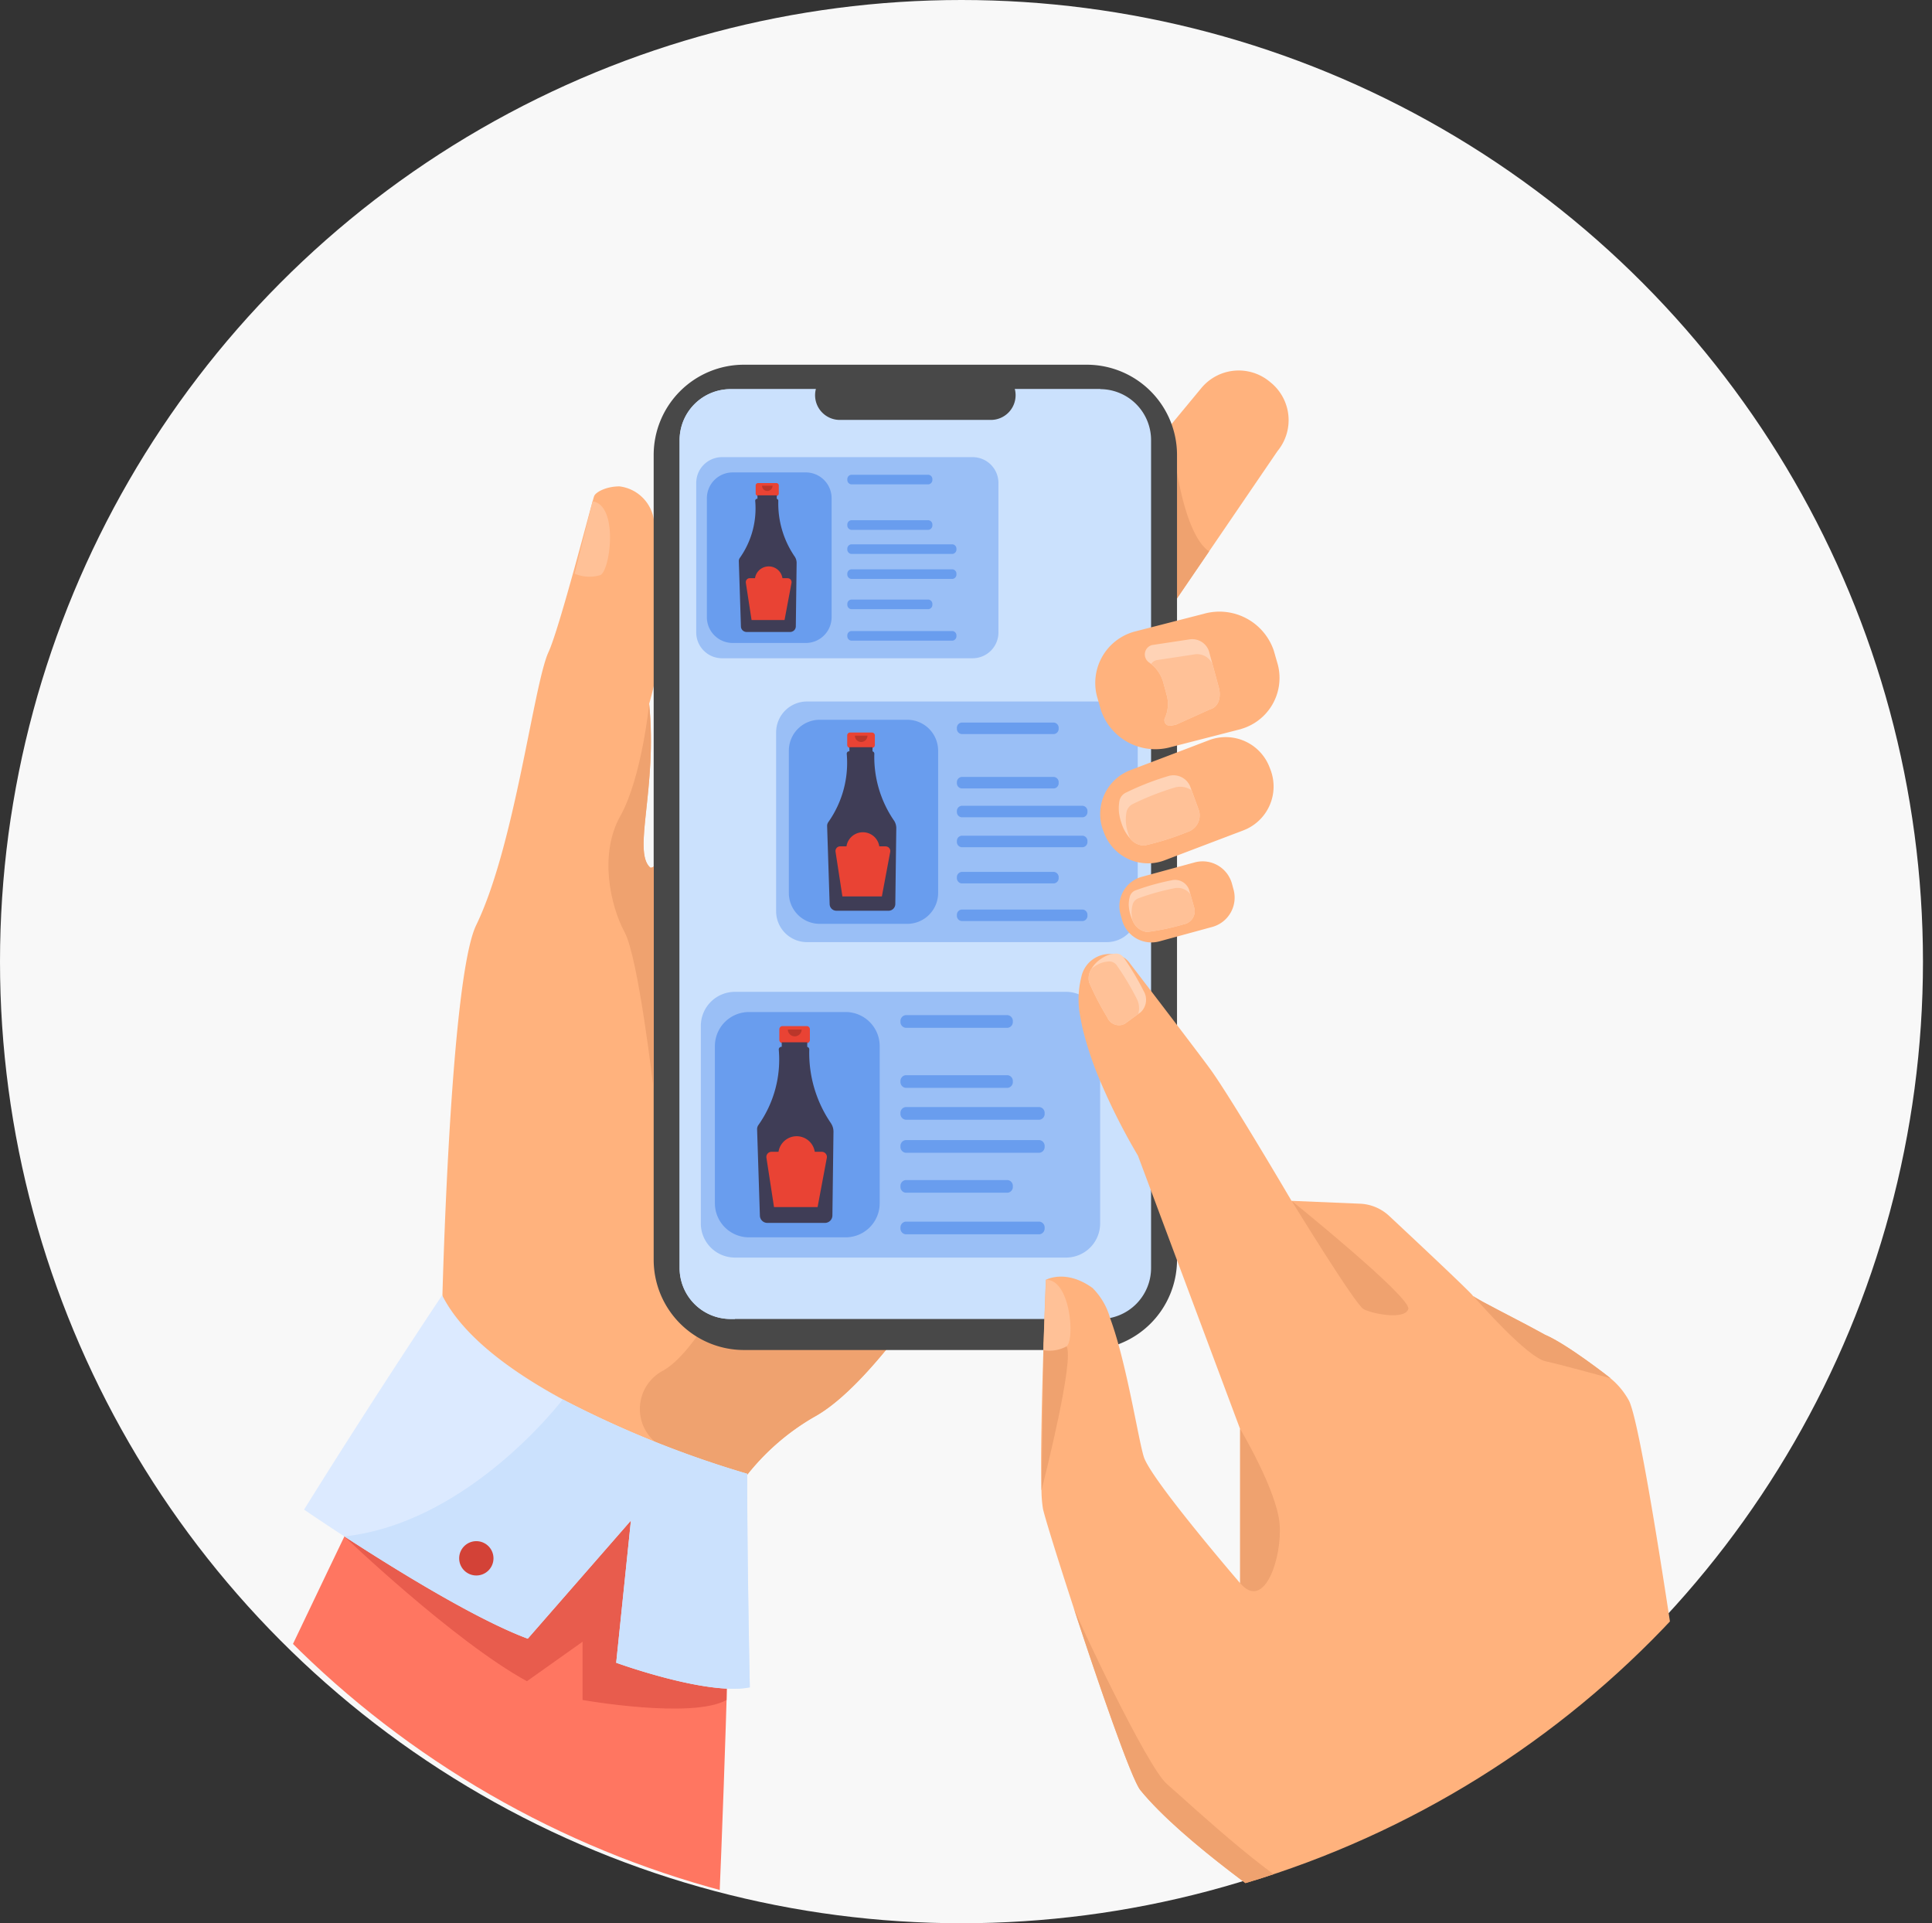 <svg xmlns="http://www.w3.org/2000/svg" xmlns:xlink="http://www.w3.org/1999/xlink" width="214" height="213" viewBox="0 0 214 213">
  <rect x="0" y="0" width="214" height="213" fill="#333333" stroke="none"/>
  <defs>
    <clipPath id="clip-path">
      <circle id="Ellipse_786" data-name="Ellipse 786" cx="106.5" cy="106.5" r="106.5" transform="translate(101 67)" fill="#fff" stroke="#707070" stroke-width="1" opacity="0.4"/>
    </clipPath>
  </defs>
  <g id="Group_53084" data-name="Group 53084" transform="translate(-100 -89)">
    <circle id="Ellipse_785" data-name="Ellipse 785" cx="106.5" cy="106.5" r="106.5" transform="translate(100 89)" fill="#f8f8f8"/>
    <g id="Mask_Group_8" data-name="Mask Group 8" transform="translate(0 22)" clip-path="url(#clip-path)">
      <g id="Group_52905" data-name="Group 52905" transform="translate(-246.671 -132.233)">
        <path id="Path_73927" data-name="Path 73927" d="M752.414,436.316s-9.434,18.874-19.018,31.9c-3.813,5.185-7.65,9.444-10.925,11.22a26.1,26.1,0,0,0-8.165,7.431,59.618,59.618,0,0,0-8.5,17.448L681.3,467.243s.836-36.24,3.779-42.3c4.288-8.834,6.36-26.683,8.007-30.237,1.222-2.636,4.712-16.253,5.047-17.254.145-.431,1.307-1.092,2.815-1.091a4.388,4.388,0,0,1,3.783,3.574,40.725,40.725,0,0,1-.5,20.521c.924,9.338-1.855,16.27.094,18.105.073.068.207.036.4-.086,3.378-2.169,24.346-32.738,26.929-33.4C734.384,384.379,752.414,436.316,752.414,436.316Z" transform="translate(-285.657 -123.261)" fill="#ffb27d"/>
        <path id="Path_73928" data-name="Path 73928" d="M427.523,1446.542s-.334,16.475-1.289,38.664H364.42c14.129-30.13,26.413-55.491,26.413-55.491S426.029,1430.791,427.523,1446.542Z" transform="translate(0 -1072.823)" fill="#ff7661"/>
        <path id="Path_73929" data-name="Path 73929" d="M1397.036,255.031l-7.589,11.125L1382,277.074a1.7,1.7,0,0,1-1.548.683c-1.787-.17-4-2.747-5.721-4.174l-.175-.143a5.375,5.375,0,0,1-.714-7.547l11.382-13.759h0l3.376-4.08a5.375,5.375,0,0,1,7.547-.714l.175.143A5.377,5.377,0,0,1,1397.036,255.031Z" transform="translate(-908.854 -5.851)" fill="#ffb27d"/>
        <path id="Path_73930" data-name="Path 73930" d="M1461.112,321.222l-7.447,10.918a1.7,1.7,0,0,1-1.548.683l4.773-25.623C1456.9,307.344,1457.711,318.84,1461.112,321.222Z" transform="translate(-980.519 -60.917)" fill="#efa26f"/>
        <path id="Path_73931" data-name="Path 73931" d="M933.7,1287.73c-3.813,5.185-7.65,9.444-10.925,11.22a26.1,26.1,0,0,0-8.165,7.431c-2.583-1.2-5.527-2.616-8.4-4.015a4.793,4.793,0,0,1-.206-8.523l.1-.055c3.216-1.84,6.512-8.339,6.512-8.339Z" transform="translate(-485.958 -942.773)" fill="#efa26f"/>
        <path id="Path_73932" data-name="Path 73932" d="M832.235,393.153l-1.986,8.016a4.211,4.211,0,0,0,2.85.159C834.214,400.776,835.124,393.585,832.235,393.153Z" transform="translate(-419.928 -138.4)" fill="#ffc197"/>
        <g id="Group_52881" data-name="Group 52881" transform="translate(419.076 239.625)">
          <path id="Path_73980" data-name="Path 73980" d="M10,0H47.968a10,10,0,0,1,10,10V99.121a10,10,0,0,1-10,10H10a10,10,0,0,1-10-10V10A10,10,0,0,1,10,0Z" transform="translate(0 0)" fill="#484848"/>
          <g id="Group_52880" data-name="Group 52880" transform="translate(2.874 2.705)">
            <path id="Path_73933" data-name="Path 73933" d="M1000.479,272.727V364.4a5.65,5.65,0,0,1-5.613,5.654h-41a5.649,5.649,0,0,1-5.612-5.654V272.727a5.649,5.649,0,0,1,5.612-5.654h41A5.65,5.65,0,0,1,1000.479,272.727Z" transform="translate(-948.258 -267.073)" fill="#cbe1fd"/>
            <path id="Path_73934" data-name="Path 73934" d="M994.867,267.073l-40.49,102.981h-.507a5.649,5.649,0,0,1-5.612-5.654V272.727a5.649,5.649,0,0,1,5.612-5.654Z" transform="translate(-948.258 -267.073)" fill="#cbe1fd"/>
          </g>
          <path id="Rectangle_7139" data-name="Rectangle 7139" d="M2.737,0H19.473A2.737,2.737,0,0,1,22.21,2.737v0a2.737,2.737,0,0,1-2.737,2.737H2.737A2.737,2.737,0,0,1,0,2.737v0A2.737,2.737,0,0,1,2.737,0Z" transform="translate(17.879 0.64)" fill="#484848"/>
        </g>
        <g id="Group_52907" data-name="Group 52907" transform="translate(432.639 276.924)">
          <g id="Group_52883" data-name="Group 52883" transform="translate(0 0)">
            <path id="Path_73979" data-name="Path 73979" d="M3.42,0H36.632a3.42,3.42,0,0,1,3.42,3.42V23.229a3.42,3.42,0,0,1-3.42,3.42H3.42A3.42,3.42,0,0,1,0,23.229V3.42A3.42,3.42,0,0,1,3.42,0Z" fill="#9abff6"/>
          </g>
          <g id="Group_52886" data-name="Group 52886" transform="translate(20.025 2.334)">
            <g id="Group_52884" data-name="Group 52884">
              <path id="Path_73938" data-name="Path 73938" d="M1281.866,1094.693h-10.25a.585.585,0,0,1-.51-.636h0a.585.585,0,0,1,.51-.636h10.25a.585.585,0,0,1,.51.636h0A.585.585,0,0,1,1281.866,1094.693Z" transform="translate(-1271.106 -1093.421)" fill="#699dee"/>
              <path id="Path_73939" data-name="Path 73939" d="M1285.056,1160.995h-13.44a.585.585,0,0,1-.51-.636h0a.585.585,0,0,1,.51-.636h13.44a.585.585,0,0,1,.509.636h0A.585.585,0,0,1,1285.056,1160.995Z" transform="translate(-1271.106 -1150.505)" fill="#699dee"/>
              <path id="Path_73940" data-name="Path 73940" d="M1281.866,1138.005h-10.25a.585.585,0,0,1-.51-.636h0a.585.585,0,0,1,.51-.636h10.25a.585.585,0,0,1,.51.636h0A.585.585,0,0,1,1281.866,1138.005Z" transform="translate(-1271.106 -1130.711)" fill="#699dee"/>
              <path id="Path_73941" data-name="Path 73941" d="M1285.056,1184.83h-13.44a.585.585,0,0,1-.51-.636h0a.585.585,0,0,1,.51-.636h13.44a.585.585,0,0,1,.509.636h0A.585.585,0,0,1,1285.056,1184.83Z" transform="translate(-1271.106 -1171.026)" fill="#699dee"/>
            </g>
            <g id="Group_52885" data-name="Group 52885" transform="translate(0 16.54)">
              <path id="Path_73942" data-name="Path 73942" d="M1281.866,1213.657h-10.25a.585.585,0,0,1-.51-.636h0a.585.585,0,0,1,.51-.636h10.25a.585.585,0,0,1,.51.636h0A.585.585,0,0,1,1281.866,1213.657Z" transform="translate(-1271.106 -1212.385)" fill="#699dee"/>
              <path id="Path_73943" data-name="Path 73943" d="M1285.056,1243.643h-13.44a.585.585,0,0,1-.51-.636h0a.585.585,0,0,1,.51-.636h13.44a.585.585,0,0,1,.509.636h0A.585.585,0,0,1,1285.056,1243.643Z" transform="translate(-1271.106 -1238.202)" fill="#699dee"/>
            </g>
          </g>
          <g id="Group_52906" data-name="Group 52906" transform="translate(1.411 2.024)">
            <path id="Path_73978" data-name="Path 73978" d="M3.42,0h9.693a3.42,3.42,0,0,1,3.42,3.42V19.181a3.42,3.42,0,0,1-3.42,3.42H3.42A3.42,3.42,0,0,1,0,19.181V3.42A3.42,3.42,0,0,1,3.42,0Z" fill="#699dee"/>
            <g id="Group_52887" data-name="Group 52887" transform="translate(4.233 1.411)">
              <path id="Path_73922" data-name="Path 73922" d="M1191.273,1101.492h-2.423a.321.321,0,0,0-.321.321v1.063a.321.321,0,0,0,.321.321h.4v1.593h1.62V1103.2h.4a.321.321,0,0,0,.321-.321v-1.063a.321.321,0,0,0-.321-.321Z" transform="translate(-1186.299 -1101.492)" fill="#e94334"/>
              <path id="Path_73923" data-name="Path 73923" d="M1179.891,1121.3a12.454,12.454,0,0,1-2.167-7.384.263.263,0,0,0-.2-.262v-.46h-2.559v.453h-.035a.262.262,0,0,0-.262.263c0,.006,0,.013,0,.019a11.369,11.369,0,0,1-2.042,7.56.722.722,0,0,0-.131.438l.28,8.654a.749.749,0,0,0,.743.723h5.787a.75.75,0,0,0,.743-.735l.108-8.4a1.518,1.518,0,0,0-.26-.866Z" transform="translate(-1172.49 -1111.565)" fill="#3f3d56"/>
              <path id="Path_73924" data-name="Path 73924" d="M1196.048,1103.984a.693.693,0,1,1-1.386.019v-.019" transform="translate(-1191.579 -1103.637)" opacity="0.2" style="isolation: isolate"/>
              <path id="Path_73925" data-name="Path 73925" d="M1184.732,1182.509h-.7a1.839,1.839,0,0,0-3.636,0h-.7a.517.517,0,0,0-.517.518.536.536,0,0,0,.006.078l.761,4.948h4.371l.925-4.932a.517.517,0,0,0-.413-.6.492.492,0,0,0-.1-.009Z" transform="translate(-1178.248 -1169.901)" fill="#e94334"/>
            </g>
          </g>
        </g>
        <g id="Group_52911" data-name="Group 52911" transform="translate(423.79 249.862)">
          <g id="Group_52883-2" data-name="Group 52883" transform="translate(0 0)">
            <path id="Path_73979-2" data-name="Path 73979" d="M2.858,0H30.616a2.858,2.858,0,0,1,2.858,2.858V19.414a2.858,2.858,0,0,1-2.858,2.858H2.858A2.858,2.858,0,0,1,0,19.414V2.858A2.858,2.858,0,0,1,2.858,0Z" fill="#9abff6"/>
          </g>
          <g id="Group_52886-2" data-name="Group 52886" transform="translate(16.736 1.95)">
            <g id="Group_52884-2" data-name="Group 52884">
              <path id="Path_73938-2" data-name="Path 73938" d="M1280.1,1094.484h-8.567a.489.489,0,0,1-.426-.532h0a.489.489,0,0,1,.426-.531h8.567a.489.489,0,0,1,.426.531h0A.489.489,0,0,1,1280.1,1094.484Z" transform="translate(-1271.106 -1093.421)" fill="#699dee"/>
              <path id="Path_73939-2" data-name="Path 73939" d="M1282.765,1160.786h-11.233a.489.489,0,0,1-.426-.531h0a.489.489,0,0,1,.426-.532h11.233a.489.489,0,0,1,.426.532h0A.489.489,0,0,1,1282.765,1160.786Z" transform="translate(-1271.106 -1152.019)" fill="#699dee"/>
              <path id="Path_73940-2" data-name="Path 73940" d="M1280.1,1137.8h-8.567a.489.489,0,0,1-.426-.532h0a.489.489,0,0,1,.426-.532h8.567a.489.489,0,0,1,.426.532h0A.489.489,0,0,1,1280.1,1137.8Z" transform="translate(-1271.106 -1131.7)" fill="#699dee"/>
              <path id="Path_73941-2" data-name="Path 73941" d="M1282.765,1184.621h-11.233a.489.489,0,0,1-.426-.531h0a.489.489,0,0,1,.426-.532h11.233a.489.489,0,0,1,.426.532h0A.489.489,0,0,1,1282.765,1184.621Z" transform="translate(-1271.106 -1173.084)" fill="#699dee"/>
            </g>
            <g id="Group_52885-2" data-name="Group 52885" transform="translate(0 13.824)">
              <path id="Path_73942-2" data-name="Path 73942" d="M1280.1,1213.448h-8.567a.489.489,0,0,1-.426-.531h0a.489.489,0,0,1,.426-.532h8.567a.489.489,0,0,1,.426.532h0A.489.489,0,0,1,1280.1,1213.448Z" transform="translate(-1271.106 -1212.385)" fill="#699dee"/>
              <path id="Path_73943-2" data-name="Path 73943" d="M1282.765,1243.434h-11.233a.489.489,0,0,1-.426-.532h0a.489.489,0,0,1,.426-.531h11.233a.489.489,0,0,1,.426.531h0A.489.489,0,0,1,1282.765,1243.434Z" transform="translate(-1271.106 -1238.887)" fill="#699dee"/>
            </g>
          </g>
          <g id="Group_52906-2" data-name="Group 52906" transform="translate(1.179 1.691)">
            <path id="Path_73978-2" data-name="Path 73978" d="M2.858,0h8.1a2.858,2.858,0,0,1,2.858,2.858V16.031a2.858,2.858,0,0,1-2.858,2.858h-8.1A2.858,2.858,0,0,1,0,16.031V2.858A2.858,2.858,0,0,1,2.858,0Z" fill="#699dee"/>
            <g id="Group_52887-2" data-name="Group 52887" transform="translate(3.538 1.179)">
              <path id="Path_73922-2" data-name="Path 73922" d="M1190.822,1101.492H1188.8a.268.268,0,0,0-.268.268v.889a.268.268,0,0,0,.268.268h.335v1.332h1.354v-1.332h.335a.269.269,0,0,0,.268-.268v-.889a.268.268,0,0,0-.268-.268Z" transform="translate(-1186.665 -1101.492)" fill="#e94334"/>
              <path id="Path_73923-2" data-name="Path 73923" d="M1178.675,1119.966a10.408,10.408,0,0,1-1.811-6.171.22.22,0,0,0-.171-.219v-.384h-2.139v.379h-.029a.219.219,0,0,0-.219.22c0,.005,0,.011,0,.016a9.5,9.5,0,0,1-1.707,6.318.6.6,0,0,0-.109.366l.234,7.233a.626.626,0,0,0,.621.6h4.837a.626.626,0,0,0,.621-.614l.09-7.023a1.269,1.269,0,0,0-.218-.724Z" transform="translate(-1172.49 -1111.832)" fill="#3f3d56"/>
              <path id="Path_73924-2" data-name="Path 73924" d="M1195.82,1103.984a.579.579,0,0,1-1.159.016v-.016" transform="translate(-1192.085 -1103.694)" opacity="0.2" style="isolation: isolate"/>
              <path id="Path_73925-2" data-name="Path 73925" d="M1183.82,1182.252h-.586a1.537,1.537,0,0,0-3.039,0h-.586a.432.432,0,0,0-.432.432.446.446,0,0,0,0,.065l.636,4.135h3.653l.773-4.121a.432.432,0,0,0-.345-.5.405.405,0,0,0-.08-.008Z" transform="translate(-1178.401 -1171.716)" fill="#e94334"/>
            </g>
          </g>
        </g>
        <g id="Group_52908" data-name="Group 52908" transform="translate(424.299 309.08)">
          <g id="Group_52883-3" data-name="Group 52883" transform="translate(0 0)">
            <path id="Path_73979-3" data-name="Path 73979" d="M3.777,0H40.454A3.777,3.777,0,0,1,44.23,3.777V25.652a3.777,3.777,0,0,1-3.777,3.777H3.777A3.777,3.777,0,0,1,0,25.652V3.777A3.777,3.777,0,0,1,3.777,0Z" fill="#9abff6"/>
          </g>
          <g id="Group_52886-3" data-name="Group 52886" transform="translate(22.114 2.577)">
            <g id="Group_52884-3" data-name="Group 52884">
              <path id="Path_73938-3" data-name="Path 73938" d="M1282.988,1094.826h-11.319a.646.646,0,0,1-.563-.7h0a.646.646,0,0,1,.563-.7h11.319a.646.646,0,0,1,.563.7h0A.646.646,0,0,1,1282.988,1094.826Z" transform="translate(-1271.106 -1093.421)" fill="#699dee"/>
              <path id="Path_73939-3" data-name="Path 73939" d="M1286.511,1161.128h-14.842a.646.646,0,0,1-.563-.7h0a.647.647,0,0,1,.563-.7h14.842a.646.646,0,0,1,.562.7h0A.646.646,0,0,1,1286.511,1161.128Z" transform="translate(-1271.106 -1149.543)" fill="#699dee"/>
              <path id="Path_73940-3" data-name="Path 73940" d="M1282.988,1138.138h-11.319a.646.646,0,0,1-.563-.7h0a.647.647,0,0,1,.563-.7h11.319a.646.646,0,0,1,.563.7h0A.646.646,0,0,1,1282.988,1138.138Z" transform="translate(-1271.106 -1130.083)" fill="#699dee"/>
              <path id="Path_73941-3" data-name="Path 73941" d="M1286.511,1184.963h-14.842a.646.646,0,0,1-.563-.7h0a.646.646,0,0,1,.563-.7h14.842a.646.646,0,0,1,.562.7h0A.646.646,0,0,1,1286.511,1184.963Z" transform="translate(-1271.106 -1169.719)" fill="#699dee"/>
            </g>
            <g id="Group_52885-3" data-name="Group 52885" transform="translate(0 18.265)">
              <path id="Path_73942-3" data-name="Path 73942" d="M1282.988,1213.79h-11.319a.646.646,0,0,1-.563-.7h0a.647.647,0,0,1,.563-.7h11.319a.646.646,0,0,1,.563.7h0A.646.646,0,0,1,1282.988,1213.79Z" transform="translate(-1271.106 -1212.385)" fill="#699dee"/>
              <path id="Path_73943-3" data-name="Path 73943" d="M1286.511,1243.776h-14.842a.646.646,0,0,1-.563-.7h0a.647.647,0,0,1,.563-.7h14.842a.646.646,0,0,1,.562.7h0A.646.646,0,0,1,1286.511,1243.776Z" transform="translate(-1271.106 -1237.767)" fill="#699dee"/>
            </g>
          </g>
          <g id="Group_52906-3" data-name="Group 52906" transform="translate(1.558 2.235)">
            <path id="Path_73978-3" data-name="Path 73978" d="M3.777,0h10.7a3.777,3.777,0,0,1,3.777,3.777v17.4a3.777,3.777,0,0,1-3.777,3.777H3.777A3.777,3.777,0,0,1,0,21.182V3.777A3.777,3.777,0,0,1,3.777,0Z" fill="#699dee"/>
            <g id="Group_52887-3" data-name="Group 52887" transform="translate(4.675 1.558)">
              <path id="Path_73922-3" data-name="Path 73922" d="M1191.559,1101.492h-2.675a.354.354,0,0,0-.355.354v1.175a.355.355,0,0,0,.355.355h.443v1.759h1.789v-1.759h.443a.355.355,0,0,0,.355-.355v-1.175a.354.354,0,0,0-.355-.354Z" transform="translate(-1186.067 -1101.492)" fill="#e94334"/>
              <path id="Path_73923-3" data-name="Path 73923" d="M1180.663,1122.143a13.756,13.756,0,0,1-2.393-8.155.29.29,0,0,0-.226-.289v-.507h-2.826v.5h-.039a.289.289,0,0,0-.289.29c0,.007,0,.014,0,.021a12.552,12.552,0,0,1-2.255,8.349.8.8,0,0,0-.145.484l.309,9.557a.827.827,0,0,0,.82.8h6.391a.828.828,0,0,0,.821-.812l.119-9.279a1.674,1.674,0,0,0-.288-.956Z" transform="translate(-1172.49 -1111.396)" fill="#3f3d56"/>
              <path id="Path_73924-3" data-name="Path 73924" d="M1196.193,1103.984a.766.766,0,0,1-1.531.021v-.021" transform="translate(-1191.258 -1103.601)" opacity="0.2" style="isolation: isolate"/>
              <path id="Path_73925-3" data-name="Path 73925" d="M1185.312,1182.671h-.774a2.031,2.031,0,0,0-4.015,0h-.774a.571.571,0,0,0-.571.572.62.62,0,0,0,.006.087l.841,5.463h4.827l1.021-5.446a.571.571,0,0,0-.456-.666.555.555,0,0,0-.105-.01Z" transform="translate(-1178.151 -1168.75)" fill="#e94334"/>
            </g>
          </g>
        </g>
        <g id="Group_52882" data-name="Group 52882" transform="translate(468.53 280.873)">
          <path id="Path_73935" data-name="Path 73935" d="M1436.85,668.556l-1.132.43-7.61,2.892a4.864,4.864,0,0,1-.539.171,5.2,5.2,0,0,1-6.146-3.175l-.112-.292a5.2,5.2,0,0,1,3-6.686l7.094-2.7.515-.2,1.132-.43a5.2,5.2,0,0,1,6.685,3l.112.292A5.2,5.2,0,0,1,1436.85,668.556Z" transform="translate(-1420.975 -658.237)" fill="#ffb27d"/>
          <path id="Path_73936" data-name="Path 73936" d="M1449.551,707.505a30.355,30.355,0,0,1-4.8,1.512,2.026,2.026,0,0,1-1.587-.794,4.691,4.691,0,0,1-.957-1.726,5.489,5.489,0,0,1-.26-1.1,4.649,4.649,0,0,1,.042-1.31,1.309,1.309,0,0,1,.726-.935l.006,0a30.006,30.006,0,0,1,4.615-1.81,2,2,0,0,1,2.487,1.111l.16.437.817,2.237A1.916,1.916,0,0,1,1449.551,707.505Z" transform="translate(-1439.856 -697.012)" fill="#ffd3b6"/>
          <path id="Path_73937" data-name="Path 73937" d="M1456.677,718.956a30.354,30.354,0,0,1-4.8,1.512,2.026,2.026,0,0,1-1.587-.794c-.064-.149-.122-.306-.178-.474a5.487,5.487,0,0,1-.26-1.1,4.64,4.64,0,0,1,.042-1.31,1.308,1.308,0,0,1,.726-.935l.005,0a30.013,30.013,0,0,1,4.615-1.81,2.188,2.188,0,0,1,1.868.3l.817,2.237A1.916,1.916,0,0,1,1456.677,718.956Z" transform="translate(-1446.982 -708.462)" fill="#ffc197"/>
        </g>
        <g id="Group_52889" data-name="Group 52889" transform="translate(470.659 294.625)">
          <path id="Path_73944" data-name="Path 73944" d="M1452.881,805.062l-5.868,1.6a3.37,3.37,0,0,1-4.125-2.359l-.181-.664a3.37,3.37,0,0,1,2.36-4.125l5.868-1.6a3.37,3.37,0,0,1,4.125,2.359l.181.664A3.37,3.37,0,0,1,1452.881,805.062Z" transform="translate(-1442.589 -797.796)" fill="#ffb27d"/>
          <path id="Path_73945" data-name="Path 73945" d="M1459.2,823.679a26.485,26.485,0,0,1-4.048.851,1.978,1.978,0,0,1-1.6-1.27,4.439,4.439,0,0,1-.431-1.69,3.357,3.357,0,0,1,.131-1,1.04,1.04,0,0,1,.664-.67l.005,0a26.2,26.2,0,0,1,3.92-1.093,1.661,1.661,0,0,1,1.958,1.014l.152.529.452,1.587A1.489,1.489,0,0,1,1459.2,823.679Z" transform="translate(-1452.083 -816.701)" fill="#ffd3b6"/>
          <path id="Path_73946" data-name="Path 73946" d="M1462.064,831.745a26.476,26.476,0,0,1-4.048.851,1.978,1.978,0,0,1-1.6-1.27,3.743,3.743,0,0,1-.118-.81,3.366,3.366,0,0,1,.131-1,1.042,1.042,0,0,1,.664-.67l.005,0a26.057,26.057,0,0,1,3.92-1.092,1.772,1.772,0,0,1,1.8.661l.452,1.587A1.488,1.488,0,0,1,1462.064,831.745Z" transform="translate(-1454.946 -824.767)" fill="#ffc197"/>
        </g>
        <path id="Path_73947" data-name="Path 73947" d="M571.4,1405.16s12.079,11.569,20.222,16.036l6.165-4.373v6.451s12.125,2.144,15.95,0v-17.592l-34.056-17.073Z" transform="translate(-186.588 -1035.767)" fill="#e85c4d"/>
        <path id="Path_73948" data-name="Path 73948" d="M575.462,1328.874c-4.691.962-14.8-2.723-14.8-2.723l1.631-15.752-11.426,13.085c-5.815-2.164-14.909-7.81-20.312-11.324-2.69-1.75-4.466-2.971-4.466-2.971,7.625-12.27,15.295-23.745,15.295-23.745,2.251,4.5,7.579,8.414,13.355,11.542a113.567,113.567,0,0,0,20.432,8.236C575.166,1314.583,575.462,1328.874,575.462,1328.874Z" transform="translate(-145.737 -942.767)" fill="#dceaff"/>
        <g id="Group_52890" data-name="Group 52890" transform="translate(467.956 267.001)">
          <path id="Path_73949" data-name="Path 73949" d="M1431.421,530.4c-.042.015-.083.029-.127.043l-7.694,1.975a6.36,6.36,0,0,1-7.774-4.067l-.458-1.591a5.9,5.9,0,0,1,4.13-7.112l2.54-.652,5.154-1.323a6.36,6.36,0,0,1,7.774,4.067l.458,1.591A5.886,5.886,0,0,1,1431.421,530.4Z" transform="translate(-1415.159 -517.456)" fill="#ffb27d"/>
          <path id="Path_73950" data-name="Path 73950" d="M1478.388,555.667l-3.738,1.684-.024.006a3.984,3.984,0,0,1-.452.093c-.063.01-.127.017-.189.024a.505.505,0,0,1-.079,0,.6.6,0,0,1-.516-.84,3.717,3.717,0,0,0,.211-2.534l-.089-.326a.028.028,0,0,0,0-.01l-.289-1.061a3.979,3.979,0,0,0-1.355-2.066c-.076-.063-.156-.121-.236-.177a1.074,1.074,0,0,1,.314-1.911l.024-.007,4.1-.62a1.953,1.953,0,0,1,2.267,1.519l.33,1.209.7,2.578C1479.643,554.244,1479.4,555.391,1478.388,555.667Z" transform="translate(-1465.651 -544.87)" fill="#ffd3b6"/>
          <path id="Path_73951" data-name="Path 73951" d="M1484.75,570.937l-3.738,1.684-.024.006c-.088.017-.362.063-.721.118a.6.6,0,0,1-.516-.84,3.717,3.717,0,0,0,.211-2.534l-.089-.326a.027.027,0,0,0,0-.01l-.289-1.061a3.98,3.98,0,0,0-1.355-2.066,1.042,1.042,0,0,1,.588-.419l.024-.007,4.1-.62a1.865,1.865,0,0,1,2.086,1.058l.7,2.578C1486,569.514,1485.764,570.662,1484.75,570.937Z" transform="translate(-1472.013 -560.141)" fill="#ffc197"/>
        </g>
        <path id="Path_73952" data-name="Path 73952" d="M873.249,663.655s-1.678-14.652-3.227-17.509-2.859-8.579-.476-12.831,3.206-12.433,3.206-12.433c.924,9.338-1.855,16.27.094,18.105.073.068.207.036.4-.086Z" transform="translate(-454.173 -343.69)" fill="#efa26f"/>
        <path id="Path_73959" data-name="Path 73959" d="M1429.085,1009.467h-45.333c-2.174-1.457-13.463-9.158-18.135-14.9-.989-1.217-4.611-11.7-7.393-20.214-1.737-5.317-3.148-9.868-3.387-10.911a13.573,13.573,0,0,1-.172-2.059v-.01c-.118-3.481.043-10.195.21-15.527v-.025l0-.07c.008-.235.015-.465.023-.694v-.008c0-.023,0-.046,0-.069.031-.926.06-1.8.088-2.594.07-1.984.129-3.477.154-4.062l.01-.272h0c.072-.04,2.253-1.2,5.167.9a7.586,7.586,0,0,1,1.947,3.333c.379,1.021.735,2.193,1.066,3.429,1.273,4.752,2.187,10.434,2.674,11.955.786,2.458,10.055,13.27,10.634,13.942.009.012.019.023.028.034V954.568l-7-18.722-2.872-7.686-1.444-3.863a69.667,69.667,0,0,1-4.072-8.008,37.805,37.805,0,0,1-2.019-5.921c-.11-.465-.2-.925-.279-1.376v0a9.986,9.986,0,0,1,.088-4.428,3.2,3.2,0,0,1,3.374-2.592c.121,0,.238.015.352.028a2.4,2.4,0,0,1,.337.065,2.352,2.352,0,0,1,.582.242s0,0,0,0a2.361,2.361,0,0,1,.761.711s.989,1.292,2.317,3.028c.873,1.143,1.893,2.478,2.872,3.765,1.744,2.293,3.364,4.432,3.809,5.059,2.407,3.389,8.889,14.432,8.889,14.432l7.587.318a5.032,5.032,0,0,1,3.225,1.35c2.7,2.52,8.515,7.972,9.228,8.783,0,.266,4.52,2.439,8.012,4.375,2.5,1.055,7.243,4.8,7.243,4.8a8.366,8.366,0,0,1,2.111,2.558c1.627,3.54,6.039,34.332,8.149,49.554C1428.61,1005.929,1429.05,1009.214,1429.085,1009.467Z" transform="translate(-892.634 -597.077)" fill="#ffb27d"/>
        <path id="Path_73960" data-name="Path 73960" d="M1636.25,1179.375s7.029,11.474,7.959,11.99,4.548,1.24,4.962,0S1636.25,1179.375,1636.25,1179.375Z" transform="translate(-1146.508 -847.15)" fill="#efa26f"/>
        <path id="Path_73961" data-name="Path 73961" d="M1855.726,1295.582l-.035-.032s-4.745-3.74-7.242-4.8c-3.206-1.777-7.278-3.755-7.924-4.272.744.851,5.979,6.775,7.993,7.219C1850.287,1294.091,1854.3,1295.19,1855.726,1295.582Z" transform="translate(-1330.654 -943.703)" fill="#efa26f"/>
        <path id="Path_73962" data-name="Path 73962" d="M1578.387,1452.859v-17.074s4.056,6.785,4.366,10.506S1581.068,1456.036,1578.387,1452.859Z" transform="translate(-1094.347 -1078.294)" fill="#efa26f"/>
        <path id="Path_73963" data-name="Path 73963" d="M1410.041,908.514a30.667,30.667,0,0,1-2.02-3.892,1.946,1.946,0,0,1,.268-1.5,3.38,3.38,0,0,1,1.064-1.1,3.53,3.53,0,0,1,.747-.4,2.9,2.9,0,0,1,.956-.176,1.014,1.014,0,0,1,.817.475l0,0a29.719,29.719,0,0,1,2.2,3.686,1.89,1.89,0,0,1-.324,2.324l-.285.209-1.461,1.066A1.388,1.388,0,0,1,1410.041,908.514Z" transform="translate(-940.717 -596.603)" fill="#ffd3b6"/>
        <path id="Path_73964" data-name="Path 73964" d="M1410.041,916.512a30.667,30.667,0,0,1-2.02-3.892,1.946,1.946,0,0,1,.268-1.5c.1-.079.2-.155.309-.23a3.532,3.532,0,0,1,.747-.4,2.9,2.9,0,0,1,.956-.176,1.014,1.014,0,0,1,.816.475l0,0a29.728,29.728,0,0,1,2.2,3.686,2.244,2.244,0,0,1,.146,1.659l-1.461,1.066A1.388,1.388,0,0,1,1410.041,916.512Z" transform="translate(-940.717 -604.601)" fill="#ffc197"/>
        <path id="Path_73966" data-name="Path 73966" d="M1439.233,1664.656l-13.542,7.011h-9.015c-2.174-1.457-13.463-9.158-18.135-14.9-.989-1.217-4.611-11.7-7.393-20.214v0c.37,1.13,8.135,17.669,10.346,19.55s13.821,12.826,17.027,12.714c3.106-.106,19.64-3.912,20.665-4.147Z" transform="translate(-925.557 -1259.277)" fill="#efa26f"/>
        <path id="Path_73967" data-name="Path 73967" d="M1709.019,1906.73H1660.2a196.123,196.123,0,0,1,21.527-7l.046-.011c8.34-2.11,16.926-3.389,21.588-1.47l.034.05Z" transform="translate(-1168.096 -1494.341)" fill="#d2e3fc"/>
        <path id="Path_73968" data-name="Path 73968" d="M1355.277,1336.192h0c.823-.3,1.978-.5,2.54.438.875,1.461-2.375,14.345-2.781,15.966Z" transform="translate(-893.006 -988.288)" fill="#efa26f"/>
        <path id="Path_73969" data-name="Path 73969" d="M1357.454,1268.182l-.279,7.793a3.991,3.991,0,0,0,2.57-.429C1360.677,1274.851,1360.184,1268.091,1357.454,1268.182Z" transform="translate(-894.932 -927.206)" fill="#ffc197"/>
        <path id="Path_73970" data-name="Path 73970" d="M616.317,1434.465c-4.691.962-14.8-2.723-14.8-2.723l1.631-15.752-11.426,13.085c-5.815-2.164-14.909-7.81-20.312-11.324,13.846-1.509,24.184-15.174,24.184-15.174a113.577,113.577,0,0,0,20.432,8.236C616.021,1420.175,616.317,1434.465,616.317,1434.465Z" transform="translate(-186.592 -1048.359)" fill="#cbe1fd"/>
        <path id="Path_73971" data-name="Path 73971" d="M700.454,1563.754a1.9,1.9,0,1,1,1.884,1.919A1.9,1.9,0,0,1,700.454,1563.754Z" transform="translate(-302.922 -1191.955)" fill="#d34237"/>
      </g>
    </g>
  </g>
</svg>
